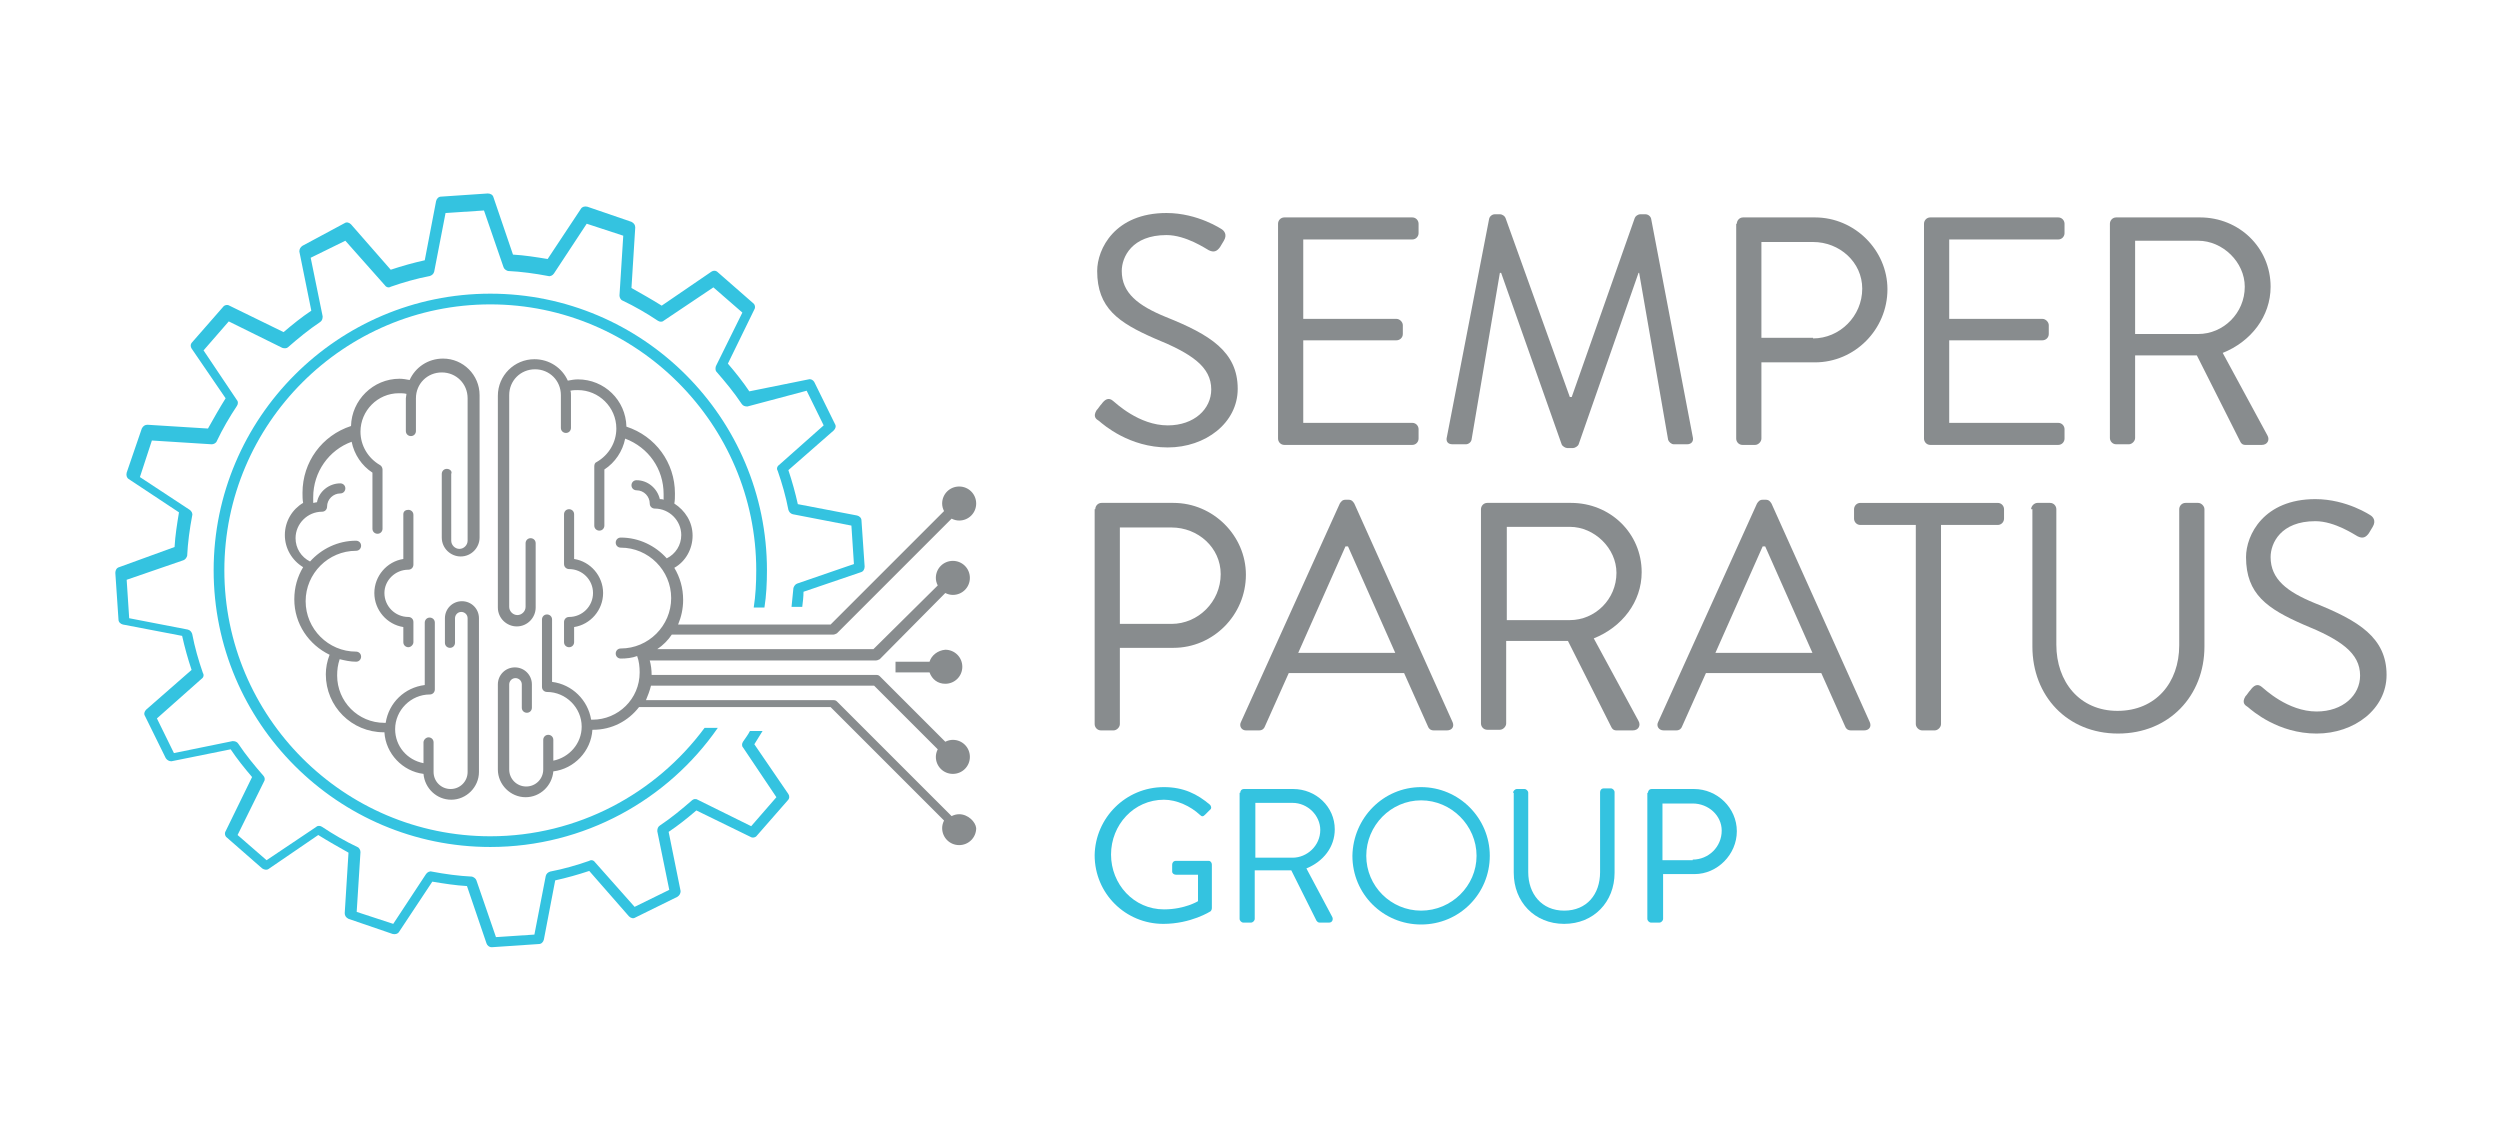 <svg xmlns="http://www.w3.org/2000/svg" xmlns:xlink="http://www.w3.org/1999/xlink" id="Layer_1" x="0px" y="0px" width="396.7px" height="178.7px" viewBox="0 0 396.7 178.7" style="enable-background:new 0 0 396.7 178.7;" xml:space="preserve"><style type="text/css">	.st0{fill:#888C8E;}	.st1{fill:#34C3E0;}</style><path class="st0" d="M90.3,97.9c-0.5,0-0.8,0.4-0.8,0.8v3.2c0,0.5,0.4,0.8,0.8,0.8c0.5,0,0.8-0.4,0.8-0.8v-2.4  c2.6-0.4,4.6-2.7,4.6-5.4c0-2.7-2-5-4.6-5.4v-7.1c0-0.5-0.4-0.8-0.8-0.8c-0.5,0-0.8,0.4-0.8,0.8v7.9c0,0.5,0.4,0.8,0.8,0.8  c2.1,0,3.8,1.7,3.8,3.8C94.1,96.2,92.4,97.9,90.3,97.9 M152.2,129.2c-0.4,0-0.8,0.1-1.2,0.3l-18.2-18.2c-0.2-0.2-0.4-0.2-0.6-0.2  h-29.7c0.3-0.7,0.6-1.5,0.8-2.3h35.4l10.1,10.1c-0.2,0.4-0.3,0.8-0.3,1.2c0,1.5,1.2,2.7,2.7,2.7c1.5,0,2.7-1.2,2.7-2.7  c0-1.5-1.2-2.7-2.7-2.7c-0.4,0-0.8,0.1-1.2,0.3l-10.4-10.4c-0.2-0.2-0.4-0.2-0.6-0.2h-35.6c0-0.8-0.1-1.6-0.3-2.3H139  c0.2,0,0.4-0.1,0.6-0.2L150,94.1c0.4,0.2,0.8,0.3,1.2,0.3c1.5,0,2.7-1.2,2.7-2.7c0-1.5-1.2-2.7-2.7-2.7c-1.5,0-2.7,1.2-2.7,2.7  c0,0.4,0.1,0.8,0.3,1.2L138.6,103h-34.3c0.9-0.6,1.7-1.4,2.3-2.3h25.6c0.2,0,0.4-0.1,0.6-0.2L151,82.3c0.4,0.2,0.8,0.3,1.2,0.3  c1.5,0,2.7-1.2,2.7-2.7c0-1.5-1.2-2.7-2.7-2.7s-2.7,1.2-2.7,2.7c0,0.4,0.1,0.8,0.3,1.2l-18,18h-24.2c0.5-1.2,0.8-2.5,0.8-3.9  c0-1.9-0.5-3.6-1.4-5.1c1.8-1,2.9-3,2.9-5.1c0-2.2-1.2-4-2.9-5.1c0.1-0.5,0.1-1,0.1-1.6c0-4.9-3.1-9.1-7.7-10.6  c-0.1-4.2-3.5-7.5-7.7-7.5c-0.5,0-1.1,0.1-1.6,0.2c-0.9-2-2.9-3.4-5.3-3.4c-3.2,0-5.8,2.6-5.8,5.8l0,33.6c0,1.7,1.4,3,3,3  c1.7,0,3-1.4,3-3V86.2c0-0.5-0.4-0.8-0.8-0.8c-0.5,0-0.8,0.4-0.8,0.8v10.1c0,0.7-0.6,1.3-1.3,1.3c-0.7,0-1.3-0.6-1.3-1.3l0-33.6  c0-2.3,1.8-4.1,4.1-4.1c2.3,0,4.1,1.8,4.1,4.1v5.2c0,0.5,0.4,0.8,0.8,0.8c0.5,0,0.8-0.4,0.8-0.8v-5.2c0-0.3,0-0.5-0.1-0.7  c0.4-0.1,0.8-0.1,1.2-0.1c3.3,0,6.1,2.7,6.1,6.1c0,2.2-1.2,4.2-3.1,5.3c-0.3,0.1-0.4,0.4-0.4,0.7v9.4c0,0.5,0.4,0.8,0.8,0.8  c0.5,0,0.8-0.4,0.8-0.8v-8.9c1.7-1.1,2.9-2.9,3.3-4.9c3.7,1.4,6.1,4.8,6.1,8.8c0,0.3,0,0.6,0,0.9c-0.2-0.1-0.4-0.1-0.6-0.1  c-0.4-1.7-1.9-3-3.7-3c-0.5,0-0.8,0.4-0.8,0.8c0,0.5,0.4,0.8,0.8,0.8c1.2,0,2.1,1,2.1,2.1c0,0.5,0.4,0.8,0.8,0.8  c2.3,0,4.2,1.9,4.2,4.2c0,1.6-0.9,3-2.3,3.7c-1.8-2-4.4-3.3-7.3-3.3c-0.5,0-0.8,0.4-0.8,0.8c0,0.5,0.4,0.8,0.8,0.8c4.4,0,8,3.6,8,8  c0,4.4-3.6,8-8,8c-0.5,0-0.8,0.4-0.8,0.8c0,0.5,0.4,0.8,0.8,0.8c0.9,0,1.8-0.1,2.6-0.4c0.3,0.8,0.4,1.7,0.4,2.6  c0,4.2-3.4,7.5-7.5,7.5c-0.1,0-0.2,0-0.2,0c-0.5-3.1-3-5.6-6.2-6v-9.9c0-0.5-0.4-0.8-0.8-0.8c-0.5,0-0.8,0.4-0.8,0.8v10.7  c0,0.5,0.4,0.8,0.8,0.8c3,0,5.5,2.5,5.5,5.5c0,2.7-2,4.9-4.5,5.4v-3.3c0-0.5-0.4-0.8-0.8-0.8c-0.5,0-0.8,0.4-0.8,0.8v4.7  c0,1.5-1.2,2.7-2.7,2.7c-1.5,0-2.7-1.2-2.7-2.7v-13.5c0-0.5,0.4-1,1-1c0.5,0,1,0.4,1,1v3.7c0,0.5,0.4,0.8,0.8,0.8  c0.5,0,0.8-0.4,0.8-0.8v-3.7c0-1.5-1.2-2.7-2.7-2.7c-1.5,0-2.7,1.2-2.7,2.7v13.5c0,2.4,2,4.4,4.4,4.4c2.3,0,4.2-1.8,4.4-4.1  c3.3-0.4,6-3.2,6.2-6.6c0,0,0.1,0,0.1,0c3,0,5.6-1.4,7.3-3.6h30.4l18,18c-0.2,0.4-0.3,0.8-0.3,1.2c0,1.5,1.2,2.7,2.7,2.7  s2.7-1.2,2.7-2.7C154.8,130.4,153.6,129.2,152.2,129.2 M147.5,105h-5.4v1.7h5.4c0.4,1.1,1.3,1.8,2.5,1.8c1.5,0,2.7-1.2,2.7-2.7  c0-1.5-1.2-2.7-2.7-2.7C148.8,103.2,147.8,104,147.5,105 M70.9,74.4c-0.5,0-0.8,0.4-0.8,0.8v10.1c0,1.7,1.4,3,3,3c1.7,0,3-1.4,3-3  l0-22.6c0-3.2-2.6-5.8-5.8-5.8c-2.4,0-4.4,1.4-5.3,3.4c-0.5-0.1-1.1-0.2-1.6-0.2c-4.2,0-7.6,3.4-7.7,7.5c-4.6,1.5-7.7,5.7-7.7,10.6  c0,0.5,0,1.1,0.1,1.6c-1.7,1-2.9,2.9-2.9,5.1c0,2.1,1.1,4,2.9,5.1c-0.9,1.5-1.4,3.2-1.4,5.1c0,3.9,2.3,7.2,5.6,8.8  c-0.4,1-0.6,2.1-0.6,3.1c0,5.1,4.1,9.2,9.2,9.2c0.1,0,0.1,0,0.1,0c0.2,3.4,2.9,6.2,6.2,6.6c0.2,2.3,2.1,4.1,4.4,4.1  c2.4,0,4.4-2,4.4-4.4V98.1c0-1.5-1.2-2.7-2.7-2.7c-1.5,0-2.7,1.2-2.7,2.7v3.9c0,0.5,0.4,0.8,0.8,0.8c0.5,0,0.8-0.4,0.8-0.8v-3.9  c0-0.5,0.4-1,1-1c0.5,0,1,0.4,1,1v24.4c0,1.5-1.2,2.7-2.7,2.7c-1.5,0-2.7-1.2-2.7-2.7v-4.7c0-0.5-0.4-0.8-0.8-0.8s-0.8,0.4-0.8,0.8  v3.3c-2.6-0.5-4.5-2.7-4.5-5.4c0-3,2.5-5.5,5.5-5.5c0.5,0,0.8-0.4,0.8-0.8V98.8c0-0.5-0.4-0.8-0.8-0.8c-0.5,0-0.8,0.4-0.8,0.8v9.9  c-3.2,0.4-5.7,2.8-6.2,6c-0.1,0-0.1,0-0.2,0c-4.2,0-7.5-3.4-7.5-7.5c0-0.9,0.1-1.7,0.4-2.6c0.8,0.2,1.7,0.4,2.6,0.4  c0.5,0,0.8-0.4,0.8-0.8c0-0.5-0.4-0.8-0.8-0.8c-4.4,0-8-3.6-8-8c0-4.4,3.6-8,8-8c0.5,0,0.8-0.4,0.8-0.8c0-0.5-0.4-0.8-0.8-0.8  c-2.9,0-5.5,1.3-7.3,3.3c-1.4-0.7-2.3-2.1-2.3-3.7c0-2.3,1.9-4.2,4.2-4.2c0.5,0,0.8-0.4,0.8-0.8c0-1.2,1-2.1,2.1-2.1  c0.5,0,0.8-0.4,0.8-0.8c0-0.5-0.4-0.8-0.8-0.8c-1.8,0-3.4,1.3-3.7,3c-0.2,0-0.4,0.1-0.6,0.1c0-0.3,0-0.6,0-0.9c0-4,2.5-7.5,6.1-8.8  c0.4,2,1.6,3.8,3.3,4.9v8.9c0,0.5,0.4,0.8,0.8,0.8c0.5,0,0.8-0.4,0.8-0.8v-9.4c0-0.3-0.2-0.6-0.4-0.7c-1.9-1.1-3.1-3.1-3.1-5.3  c0-3.3,2.7-6.1,6.1-6.1c0.4,0,0.8,0,1.2,0.1c0,0.2-0.1,0.5-0.1,0.7v5.2c0,0.5,0.4,0.8,0.8,0.8c0.5,0,0.8-0.4,0.8-0.8v-5.2  c0-2.3,1.8-4.1,4.1-4.1c2.3,0,4.1,1.8,4.1,4.1l0,22.6c0,0.7-0.6,1.3-1.3,1.3c-0.7,0-1.3-0.6-1.3-1.3V75.2  C71.8,74.8,71.4,74.4,70.9,74.4 M64.8,90.4c0.5,0,0.8-0.4,0.8-0.8v-7.9c0-0.5-0.4-0.8-0.8-0.8S64,81.1,64,81.6v7.1  c-2.6,0.4-4.6,2.7-4.6,5.4c0,2.7,2,5,4.6,5.4v2.4c0,0.5,0.4,0.8,0.8,0.8s0.8-0.4,0.8-0.8v-3.2c0-0.5-0.4-0.8-0.8-0.8  c-2.1,0-3.8-1.7-3.8-3.8C61,92.1,62.7,90.4,64.8,90.4"></path><path class="st1" d="M77.8,132.7c-23.3,0-42.2-19-42.2-42.2c0-23.3,19-42.2,42.2-42.2s42.2,19,42.2,42.2c0,2-0.1,4-0.4,5.9h1.7  c0.3-1.9,0.4-3.9,0.4-5.9c0-24.2-19.7-43.9-43.9-43.9c-24.2,0-43.9,19.7-43.9,43.9c0,24.2,19.7,43.9,43.9,43.9  c14.9,0,28.2-7.5,36.1-18.9h-2.1C104.1,125.9,91.7,132.7,77.8,132.7"></path><path class="st1" d="M136.7,82.6c0-0.4-0.3-0.7-0.7-0.8l-9.4-1.8c-0.4-1.8-0.9-3.6-1.5-5.4l7.2-6.3c0.3-0.3,0.4-0.7,0.2-1l-3.3-6.7  c-0.2-0.3-0.5-0.5-0.9-0.4l-9.4,1.9c-1-1.5-2.2-3-3.4-4.4l4.2-8.6c0.2-0.3,0.1-0.8-0.2-1l-5.6-4.9c-0.3-0.3-0.7-0.3-1-0.1l-7.9,5.4  c-1.6-1-3.2-1.9-4.8-2.8l0.6-9.6c0-0.4-0.2-0.7-0.6-0.9l-7-2.4c-0.4-0.1-0.8,0-1,0.3l-5.3,8c-1.8-0.3-3.7-0.6-5.5-0.7l-3.1-9.1  c-0.1-0.4-0.5-0.6-0.9-0.6l-7.4,0.5c-0.4,0-0.7,0.3-0.8,0.7l-1.8,9.4c-1.8,0.4-3.6,0.9-5.4,1.5l-6.3-7.2c-0.3-0.3-0.7-0.4-1-0.2  L48,39c-0.3,0.2-0.5,0.5-0.5,0.9l1.9,9.4c-1.5,1-3,2.2-4.4,3.4l-8.6-4.2c-0.3-0.2-0.8-0.1-1,0.2l-4.9,5.6c-0.3,0.3-0.3,0.7-0.1,1  l5.4,7.9c-1,1.6-1.9,3.2-2.8,4.8l-9.6-0.6c-0.4,0-0.7,0.2-0.9,0.6l-2.4,7c-0.1,0.4,0,0.8,0.3,1l8,5.3c-0.3,1.8-0.6,3.7-0.7,5.5  L18.9,90c-0.4,0.1-0.6,0.5-0.6,0.9l0.5,7.4c0,0.4,0.3,0.7,0.7,0.8l9.4,1.8c0.4,1.8,0.9,3.6,1.5,5.4l-7.2,6.3c-0.3,0.3-0.4,0.7-0.2,1  l3.3,6.7c0.2,0.3,0.5,0.5,0.9,0.5l9.4-1.9c1,1.5,2.2,3,3.4,4.4l-4.2,8.6c-0.2,0.3-0.1,0.8,0.2,1l5.6,4.9c0.3,0.2,0.7,0.3,1,0.1  l7.9-5.4c1.6,1,3.2,1.9,4.8,2.8l-0.6,9.6c0,0.4,0.2,0.7,0.6,0.9l7,2.4c0.4,0.1,0.8,0,1-0.3l5.3-8c1.8,0.3,3.7,0.6,5.5,0.7l3.1,9.1  c0.1,0.3,0.4,0.6,0.8,0.6c0,0,0,0,0.1,0l7.4-0.5c0.4,0,0.7-0.3,0.8-0.7l1.8-9.4c1.8-0.4,3.6-0.9,5.4-1.5l6.3,7.2  c0.3,0.3,0.7,0.4,1,0.2l6.7-3.3c0.3-0.2,0.5-0.5,0.5-0.9l-1.9-9.4c1.5-1,3-2.2,4.4-3.4l8.6,4.2c0.3,0.2,0.8,0.1,1-0.2l4.9-5.6  c0.3-0.3,0.3-0.7,0.1-1l-5.4-7.9c0.4-0.7,0.9-1.4,1.3-2.1h-2c-0.3,0.6-0.7,1.1-1.1,1.7c-0.2,0.3-0.2,0.7,0,0.9l5.3,7.9l-4,4.6  l-8.5-4.2c-0.3-0.2-0.7-0.1-0.9,0.1c-1.6,1.4-3.3,2.8-5.1,4c-0.3,0.2-0.4,0.5-0.4,0.9l1.9,9.3l-5.5,2.7l-6.3-7.1  c-0.2-0.3-0.6-0.4-0.9-0.2c-2,0.7-4.1,1.3-6.2,1.7c-0.3,0.1-0.6,0.3-0.7,0.7l-1.8,9.3l-6.1,0.4l-3.1-9c-0.1-0.3-0.4-0.5-0.7-0.6  c-2.1-0.1-4.3-0.4-6.4-0.8c-0.3-0.1-0.7,0.1-0.9,0.4l-5.2,7.9l-5.8-1.9l0.6-9.5c0-0.3-0.2-0.7-0.5-0.8c-1.9-0.9-3.8-2-5.6-3.2  c-0.3-0.2-0.7-0.2-0.9,0l-7.9,5.3l-4.6-4l4.2-8.5c0.2-0.3,0.1-0.7-0.1-0.9c-1.4-1.6-2.8-3.3-4-5.1c-0.2-0.3-0.5-0.4-0.9-0.4  l-9.3,1.9l-2.7-5.5l7.1-6.3c0.3-0.2,0.4-0.6,0.2-0.9c-0.7-2-1.3-4.1-1.7-6.2c-0.1-0.3-0.3-0.6-0.7-0.7l-9.3-1.8l-0.4-6.1l9-3.1  c0.3-0.1,0.5-0.4,0.6-0.7c0.1-2.1,0.4-4.3,0.8-6.4c0.1-0.3-0.1-0.7-0.4-0.9l-7.9-5.2l1.9-5.8l9.5,0.6c0.3,0,0.7-0.2,0.8-0.5  c0.9-1.9,2-3.8,3.2-5.6c0.2-0.3,0.2-0.7,0-0.9l-5.3-7.9l4-4.6l8.5,4.2c0.3,0.1,0.7,0.1,0.9-0.1c1.6-1.4,3.3-2.8,5.1-4  c0.3-0.2,0.4-0.5,0.4-0.9l-1.9-9.3l5.5-2.7l6.3,7.1c0.2,0.3,0.6,0.4,0.9,0.2c2-0.7,4.1-1.3,6.2-1.7c0.3-0.1,0.6-0.3,0.7-0.7l1.8-9.3  l6.1-0.4l3.1,9c0.1,0.3,0.4,0.5,0.7,0.6c2.1,0.1,4.3,0.4,6.4,0.8c0.3,0.1,0.7-0.1,0.9-0.4l5.2-7.9l5.8,1.9l-0.6,9.5  c0,0.3,0.2,0.7,0.5,0.8c1.9,0.9,3.8,2,5.6,3.2c0.3,0.2,0.7,0.2,0.9,0l7.9-5.3l4.6,4l-4.2,8.5c-0.1,0.3-0.1,0.7,0.1,0.9  c1.4,1.6,2.8,3.3,4,5.1c0.2,0.3,0.5,0.4,0.9,0.4L128,62l2.7,5.5l-7.1,6.3c-0.3,0.2-0.4,0.6-0.2,0.9c0.7,2,1.3,4.1,1.7,6.2  c0.1,0.3,0.3,0.6,0.7,0.7l9.3,1.8l0.4,6.1l-9,3.1c-0.3,0.1-0.5,0.4-0.6,0.7c-0.1,1-0.2,2-0.3,3h1.7c0.1-0.8,0.2-1.6,0.2-2.4l9.1-3.1  c0.4-0.1,0.6-0.5,0.6-0.9L136.7,82.6z"></path><path class="st0" d="M174,65.1c0.3-0.3,0.5-0.7,0.8-1c0.5-0.7,1.1-1.1,1.8-0.5c0.4,0.3,4.1,3.9,8.7,3.9c4.2,0,6.9-2.6,6.9-5.7  c0-3.6-3.1-5.7-9-8.1c-5.7-2.5-9.1-4.8-9.1-10.7c0-3.5,2.8-9.2,11-9.2c5,0,8.8,2.6,8.8,2.6c0.3,0.2,0.9,0.8,0.3,1.8  c-0.2,0.3-0.4,0.7-0.6,1c-0.5,0.7-1,0.9-1.8,0.5c-0.4-0.2-3.6-2.4-6.7-2.4c-5.5,0-7.1,3.5-7.1,5.7c0,3.5,2.6,5.5,7,7.3  c7,2.8,11.4,5.5,11.4,11.4c0,5.4-5.1,9.3-11.1,9.3c-6.1,0-10.2-3.6-10.9-4.2C173.9,66.5,173.4,66.1,174,65.1"></path><path class="st0" d="M202.8,35.5c0-0.5,0.4-1,1-1h20.3c0.6,0,1,0.5,1,1V37c0,0.5-0.4,1-1,1h-17.3v12.6h14.8c0.5,0,1,0.5,1,1V53  c0,0.6-0.5,1-1,1h-14.8v13.1h17.3c0.6,0,1,0.5,1,1v1.5c0,0.5-0.4,1-1,1h-20.3c-0.6,0-1-0.5-1-1V35.5z"></path><path class="st0" d="M236.3,34.7c0.1-0.4,0.5-0.7,0.9-0.7h0.8c0.4,0,0.8,0.3,0.9,0.6l10.2,28.4h0.3l10-28.4c0.1-0.3,0.5-0.6,0.9-0.6  h0.8c0.4,0,0.8,0.3,0.9,0.7l6.6,34.6c0.2,0.7-0.2,1.2-0.9,1.2h-2.1c-0.4,0-0.8-0.4-0.9-0.7l-4.6-26.5H260l-9.5,27.2  c-0.1,0.3-0.6,0.6-0.9,0.6h-0.9c-0.3,0-0.8-0.3-0.9-0.6l-9.6-27.2h-0.2l-4.5,26.5c-0.1,0.4-0.5,0.7-0.9,0.7h-2.1  c-0.8,0-1.1-0.5-0.9-1.2L236.3,34.7z"></path><path class="st0" d="M287.7,53.7c4.2,0,7.8-3.5,7.8-7.9c0-4.2-3.6-7.4-7.8-7.4h-8.2v15.2H287.7z M275.6,35.5c0-0.5,0.4-1,1-1H288  c6.3,0,11.5,5.2,11.5,11.4c0,6.4-5.2,11.6-11.5,11.6h-8.5v12.1c0,0.5-0.5,1-1,1h-2c-0.6,0-1-0.5-1-1V35.5z"></path><path class="st0" d="M305.3,35.5c0-0.5,0.4-1,1-1h20.3c0.6,0,1,0.5,1,1V37c0,0.5-0.4,1-1,1h-17.3v12.6h14.8c0.5,0,1,0.5,1,1V53  c0,0.6-0.5,1-1,1h-14.8v13.1h17.3c0.6,0,1,0.5,1,1v1.5c0,0.5-0.4,1-1,1h-20.3c-0.6,0-1-0.5-1-1V35.5z"></path><path class="st0" d="M348.8,53c4,0,7.4-3.3,7.4-7.5c0-3.9-3.5-7.3-7.4-7.3h-10V53H348.8z M334.8,35.5c0-0.5,0.4-1,1-1h13.3  c6.2,0,11.2,4.8,11.2,11c0,4.7-3.1,8.7-7.6,10.5l7.1,13.1c0.4,0.7,0,1.5-0.9,1.5h-2.6c-0.5,0-0.7-0.3-0.8-0.5l-6.9-13.7h-9.8v13.1  c0,0.5-0.5,1-1,1h-2c-0.6,0-1-0.5-1-1V35.5z"></path><path class="st0" d="M185.9,99c4.2,0,7.8-3.5,7.8-7.9c0-4.2-3.6-7.4-7.8-7.4h-8.2V99H185.9z M173.8,80.8c0-0.5,0.4-1,1-1h11.4  c6.3,0,11.5,5.2,11.5,11.4c0,6.4-5.2,11.6-11.5,11.6h-8.5v12.1c0,0.5-0.5,1-1,1h-2c-0.6,0-1-0.5-1-1V80.8z"></path><path class="st0" d="M221.4,103.6c-2.5-5.6-5-11.3-7.5-16.9h-0.4l-7.5,16.9H221.4z M196.9,114.6l15.7-34.7c0.2-0.3,0.4-0.6,0.9-0.6  h0.5c0.5,0,0.7,0.3,0.9,0.6l15.6,34.7c0.3,0.7-0.1,1.3-0.9,1.3h-2.1c-0.5,0-0.8-0.3-0.9-0.6l-3.8-8.5h-18.3l-3.8,8.5  c-0.1,0.3-0.4,0.6-0.9,0.6h-2.1C197,115.9,196.6,115.2,196.9,114.6"></path><path class="st0" d="M249.1,98.4c4,0,7.4-3.3,7.4-7.5c0-3.9-3.5-7.3-7.4-7.3h-10v14.8H249.1z M235,80.8c0-0.5,0.4-1,1-1h13.3  c6.2,0,11.2,4.8,11.2,11c0,4.7-3.1,8.7-7.6,10.5l7.1,13.1c0.4,0.7,0,1.5-0.9,1.5h-2.6c-0.5,0-0.7-0.3-0.8-0.5l-6.9-13.7H239v13.1  c0,0.5-0.5,1-1,1h-2c-0.6,0-1-0.5-1-1V80.8z"></path><path class="st0" d="M287.6,103.6c-2.5-5.6-5-11.3-7.5-16.9h-0.4l-7.5,16.9H287.6z M263.1,114.6l15.7-34.7c0.2-0.3,0.4-0.6,0.9-0.6  h0.5c0.5,0,0.7,0.3,0.9,0.6l15.6,34.7c0.3,0.7-0.1,1.3-0.9,1.3h-2.1c-0.5,0-0.8-0.3-0.9-0.6l-3.8-8.5h-18.3l-3.8,8.5  c-0.1,0.3-0.4,0.6-0.9,0.6H264C263.2,115.9,262.8,115.2,263.1,114.6"></path><path class="st0" d="M304.2,83.3h-9c-0.6,0-1-0.5-1-1v-1.5c0-0.5,0.4-1,1-1h21.8c0.6,0,1,0.5,1,1v1.5c0,0.5-0.4,1-1,1h-9v31.6  c0,0.5-0.5,1-1,1h-2c-0.5,0-1-0.5-1-1V83.3z"></path><path class="st0" d="M322.3,80.8c0-0.5,0.5-1,1-1h2c0.6,0,1,0.5,1,1v21.5c0,5.9,3.7,10.5,9.7,10.5c6.1,0,9.8-4.5,9.8-10.4V80.8  c0-0.5,0.4-1,1-1h2c0.5,0,1,0.5,1,1v21.8c0,7.8-5.6,13.8-13.7,13.8c-8.1,0-13.6-6-13.6-13.8V80.8z"></path><path class="st0" d="M356.3,110.5c0.3-0.3,0.5-0.7,0.8-1c0.5-0.7,1.1-1.1,1.8-0.5c0.4,0.3,4.1,3.9,8.7,3.9c4.2,0,6.9-2.6,6.9-5.7  c0-3.6-3.1-5.7-9-8.1c-5.7-2.5-9.1-4.8-9.1-10.7c0-3.5,2.8-9.2,11-9.2c5,0,8.8,2.6,8.8,2.6c0.3,0.2,0.9,0.8,0.3,1.8  c-0.2,0.3-0.4,0.7-0.6,1c-0.5,0.7-1,0.9-1.8,0.5c-0.4-0.2-3.6-2.4-6.7-2.4c-5.5,0-7.1,3.5-7.1,5.7c0,3.5,2.6,5.5,7,7.3  c7,2.8,11.4,5.5,11.4,11.4c0,5.4-5.1,9.3-11.1,9.3c-6.1,0-10.2-3.6-10.9-4.2C356.2,111.9,355.7,111.5,356.3,110.5"></path><path class="st1" d="M184.7,124.9c3.1,0,5.3,1.1,7.3,2.8c0.2,0.2,0.3,0.6,0,0.8c-0.3,0.3-0.6,0.6-0.8,0.8c-0.3,0.3-0.5,0.3-0.8,0  c-1.5-1.4-3.7-2.4-5.7-2.4c-4.8,0-8.4,4-8.4,8.7c0,4.7,3.6,8.7,8.4,8.7c3.3,0,5.4-1.3,5.4-1.3v-4.2h-3.5c-0.3,0-0.6-0.2-0.6-0.5  v-1.1c0-0.3,0.2-0.6,0.6-0.6h5.2c0.3,0,0.5,0.3,0.5,0.6v6.9c0,0.2-0.1,0.4-0.2,0.5c0,0-3.1,2-7.5,2c-6,0-10.9-4.8-10.9-10.9  C173.8,129.8,178.6,124.9,184.7,124.9"></path><path class="st1" d="M205.1,136.1c2.3,0,4.4-1.9,4.4-4.4c0-2.3-2-4.3-4.4-4.3h-5.9v8.7H205.1z M196.8,125.8c0-0.3,0.2-0.6,0.6-0.6  h7.8c3.6,0,6.6,2.8,6.6,6.4c0,2.8-1.8,5.1-4.5,6.2l4.1,7.7c0.2,0.4,0,0.9-0.5,0.9h-1.5c-0.3,0-0.4-0.2-0.5-0.3l-4-8h-5.8v7.7  c0,0.3-0.3,0.6-0.6,0.6h-1.2c-0.3,0-0.6-0.3-0.6-0.6V125.8z"></path><path class="st1" d="M225.5,144.5c4.8,0,8.8-3.9,8.8-8.7c0-4.8-4-8.8-8.8-8.8c-4.8,0-8.7,4-8.7,8.8  C216.8,140.6,220.7,144.5,225.5,144.5 M225.5,124.9c6,0,10.9,4.9,10.9,10.9c0,6-4.8,10.9-10.9,10.9c-6,0-10.9-4.8-10.9-10.9  C214.7,129.8,219.5,124.9,225.5,124.9"></path><path class="st1" d="M240.1,125.8c0-0.3,0.3-0.6,0.6-0.6h1.2c0.3,0,0.6,0.3,0.6,0.6v12.6c0,3.4,2.1,6.1,5.7,6.1  c3.6,0,5.7-2.6,5.7-6.1v-12.7c0-0.3,0.2-0.6,0.6-0.6h1.1c0.3,0,0.6,0.3,0.6,0.6v12.8c0,4.6-3.3,8.1-8,8.1c-4.7,0-8-3.5-8-8.1V125.8z  "></path><path class="st1" d="M268.6,136.4c2.5,0,4.6-2,4.6-4.6c0-2.4-2.1-4.3-4.6-4.3h-4.8v9H268.6z M261.5,125.8c0-0.3,0.2-0.6,0.6-0.6h6.7  c3.7,0,6.8,3,6.8,6.7c0,3.7-3.1,6.8-6.7,6.8h-5v7.1c0,0.3-0.3,0.6-0.6,0.6H262c-0.3,0-0.6-0.3-0.6-0.6V125.8z"></path></svg>